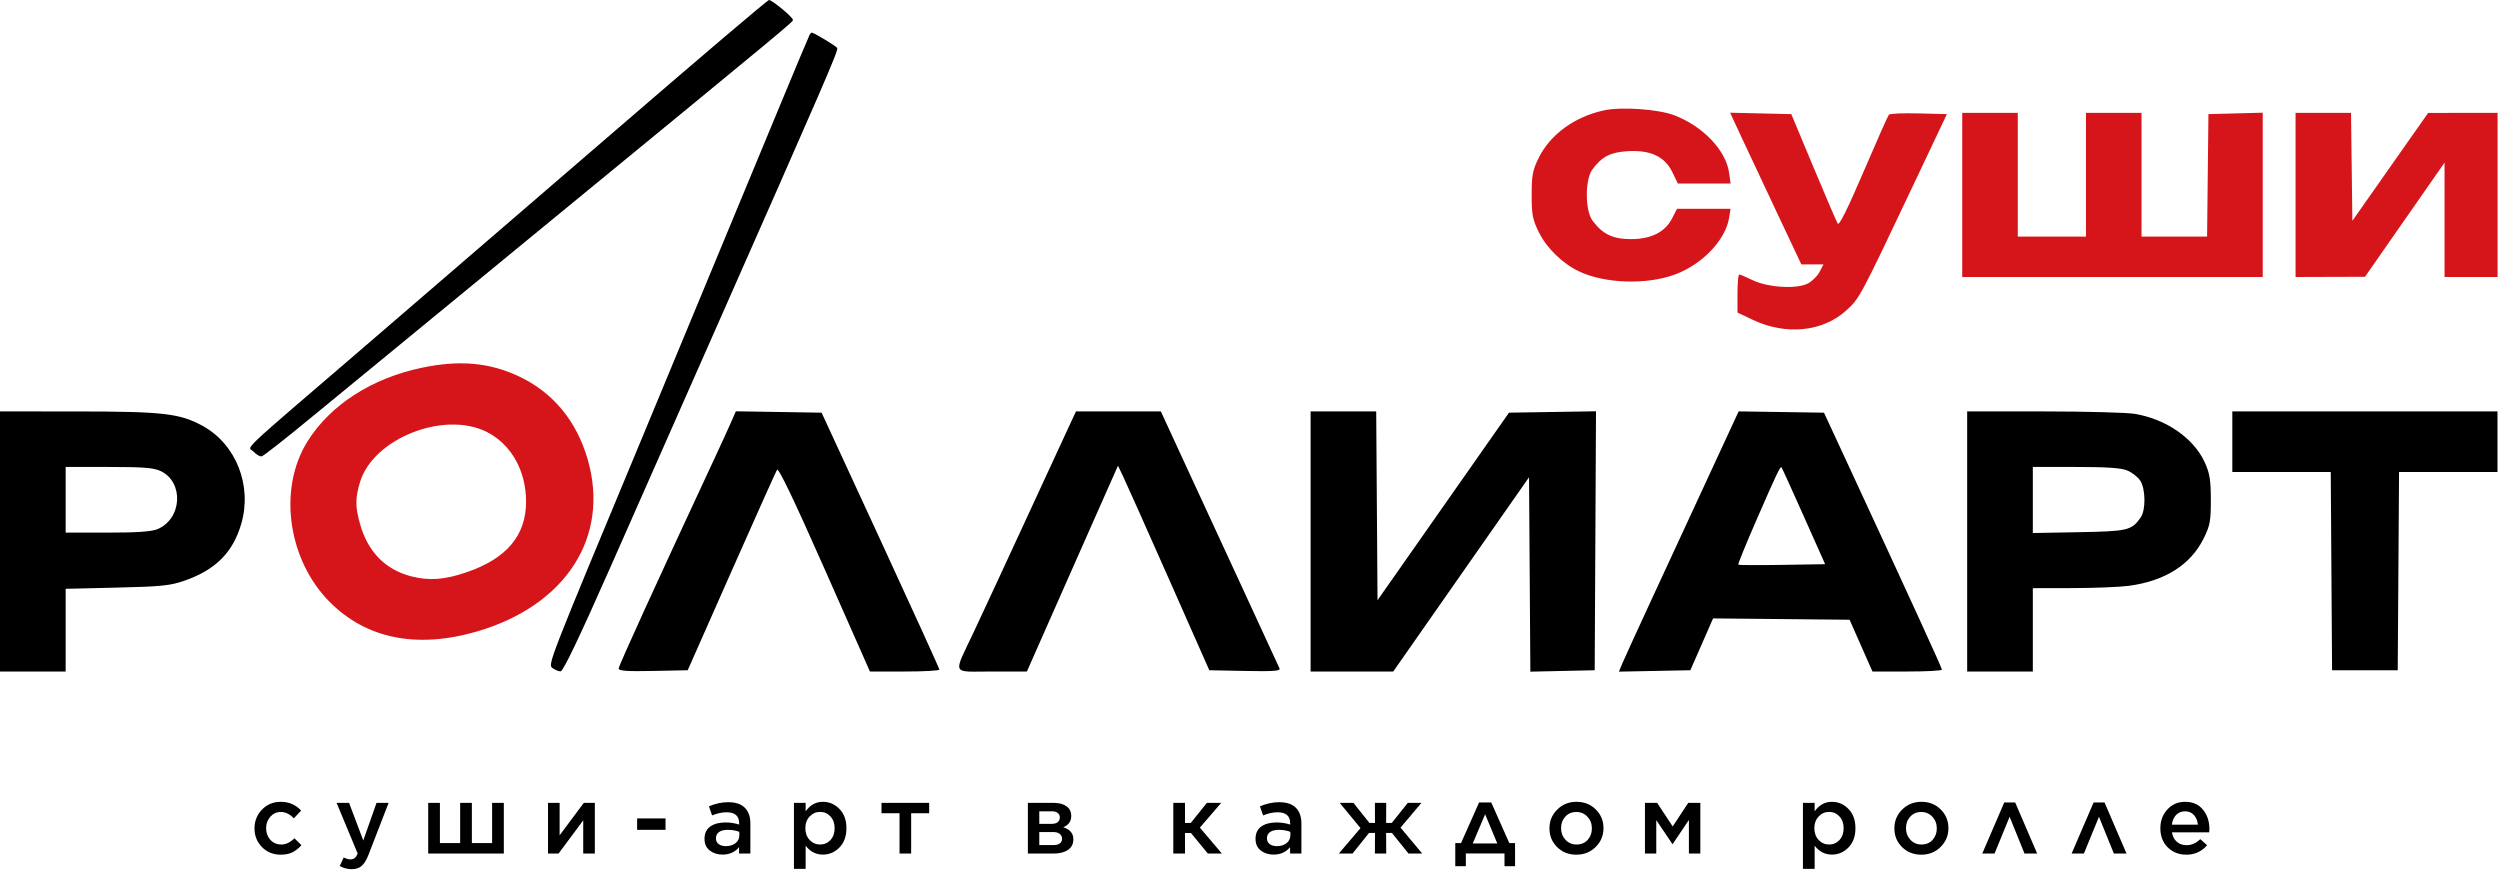 <?xml version="1.0" encoding="UTF-8"?> <svg xmlns="http://www.w3.org/2000/svg" width="990" height="345" viewBox="0 0 990 345" fill="none"><path fill-rule="evenodd" clip-rule="evenodd" d="M245.94 49.747C214.283 77.066 169.058 116.023 145.44 136.318C92.251 182.026 98.205 176.382 100.502 178.92C101.533 180.06 102.954 180.863 103.66 180.705C104.365 180.547 113.168 173.639 123.221 165.353C133.275 157.068 175.7 122.221 217.5 87.916C313.316 9.282 314 8.714 314 7.87C314 6.823 305.659 -0.087 304.5 0.001C303.95 0.042 277.598 22.428 245.94 49.747ZM320.662 13.668C320.411 14.08 315.168 26.568 309.011 41.418C280.396 110.433 258.451 163.333 254.459 172.918C217.175 262.448 216.909 263.129 218.742 264.52C219.709 265.254 221.175 265.855 222 265.856C223.015 265.857 229.386 252.532 241.707 224.638C251.721 201.967 269.659 161.368 281.57 134.418C327.434 30.644 332.094 19.88 331.546 18.993C331.052 18.193 322.27 12.918 321.433 12.918C321.26 12.918 320.913 13.256 320.662 13.668ZM0 214.418V265.918H13H26V249.544V233.17L46.25 232.694C63.777 232.282 67.363 231.92 72.917 230.001C85.315 225.718 92.23 218.815 95.545 207.411C99.957 192.233 93.45 175.835 80.139 168.59C71.172 163.71 64.576 162.954 30.75 162.935L0 162.918V214.418ZM289.534 167.145C288.505 169.495 285.566 175.918 283.003 181.418C259.993 230.786 245 263.642 245 264.701C245 265.684 248.122 265.911 258.667 265.696L272.334 265.418L289.589 226.418C299.08 204.968 307.23 186.8 307.701 186.045C308.286 185.108 314.266 197.577 326.526 225.295L344.494 265.918H358.247C365.811 265.918 371.998 265.581 371.996 265.168C371.994 264.755 361.499 241.693 348.673 213.918L325.354 163.418L308.38 163.145L291.405 162.873L289.534 167.145ZM422.944 169.668C421.218 173.381 413.369 190.368 405.502 207.418C397.635 224.468 388.717 243.68 385.684 250.111C377.34 267.808 376.494 265.918 392.758 265.918H406.65L422.011 231.168C430.459 212.055 438.577 193.718 440.05 190.418L442.728 184.418L444.873 188.918C446.054 191.393 454.19 209.618 462.954 229.418L478.888 265.418L493.062 265.696C504.265 265.916 507.122 265.706 506.693 264.696C506.394 263.993 499.797 249.693 492.033 232.918C484.268 216.143 473.817 193.531 468.808 182.668L459.7 162.918H442.891H426.082L422.944 169.668ZM519 214.418V265.918H535.361H551.722L578.611 227.453L605.5 188.989L605.762 227.483L606.024 265.978L618.762 265.698L631.5 265.418L631.759 214.144L632.018 162.871L614.791 163.144L597.564 163.418L571.532 200.553L545.5 237.688L545.238 200.303L544.976 162.918H531.988H519V214.418ZM677.274 187.165C671.1 200.504 661.048 222.218 654.935 235.418C648.823 248.618 643.205 260.893 642.451 262.695L641.079 265.972L655.23 265.695L669.381 265.418L673.878 255.152L678.376 244.887L705.407 245.152L732.438 245.418L736.967 255.668L741.496 265.918H755.248C762.812 265.918 769 265.587 769 265.182C769 264.498 757.332 239.002 732.498 185.418L722.301 163.418L705.401 163.165L688.5 162.911L677.274 187.165ZM779 214.418V265.918H792H805V249.418V232.918L820.75 232.885C829.413 232.867 839.425 232.465 843 231.99C857.362 230.085 867.544 223.619 872.694 213.132C875.175 208.081 875.499 206.316 875.489 197.918C875.48 190.108 875.059 187.488 873.126 183.191C868.797 173.571 857.784 165.924 845.321 163.883C842.119 163.359 825.888 162.927 809.25 162.924L779 162.918V214.418ZM884 174.918V186.918H903.488H922.977L923.238 226.168L923.5 265.418H936.5H949.5L949.762 226.168L950.023 186.918H969.512H989V174.918V162.918H936.5H884V174.918ZM63.643 186.553C72.904 190.948 72.096 205.473 62.364 209.539C60.011 210.522 54.319 210.918 42.532 210.918H26V197.918V184.918H43.099C56.853 184.918 60.872 185.238 63.643 186.553ZM714.283 204.418L722.75 223.418L705.732 223.692C696.373 223.843 688.554 223.805 688.356 223.607C688.159 223.41 691.411 215.424 695.583 205.86C703.725 187.197 704.981 184.561 705.489 185.082C705.669 185.267 709.626 193.968 714.283 204.418ZM842.454 186.334C844.319 187.114 846.606 188.914 847.538 190.335C849.677 193.6 849.774 201.974 847.707 204.926C844.118 210.05 842.661 210.397 823.25 210.747L805 211.077V197.997V184.918H822.032C834.463 184.918 839.98 185.301 842.454 186.334Z" fill="black"></path><path fill-rule="evenodd" clip-rule="evenodd" d="M635.218 43.694C623.635 46.152 613.881 53.247 609.322 62.53C606.907 67.447 606.542 69.374 606.542 77.191C606.542 85.029 606.904 86.929 609.348 91.905C612.453 98.229 618.818 104.426 625.373 107.506C635.67 112.347 652.2 112.849 663.391 108.661C674.187 104.622 683.297 95.059 684.723 86.267L685.304 82.691H674.693H664.083L662.166 86.449C659.376 91.918 653.87 94.691 645.804 94.691C638.699 94.691 634.59 92.707 630.634 87.368C627.638 83.324 627.62 71.073 630.604 67.076C634.388 62.007 637.644 60.311 644.415 59.88C653.504 59.301 659.222 61.949 662.223 68.127L664.441 72.691H674.873H685.305L684.755 68.59C683.554 59.634 674.542 50.092 663.123 45.686C656.776 43.236 642.258 42.2 635.218 43.694ZM690.137 55.41C692.901 61.34 699.249 74.853 704.244 85.441L713.326 104.691H717.71H722.093L720.551 107.674C719.702 109.315 717.599 111.386 715.878 112.276C711.432 114.575 700.017 113.868 693.976 110.919C691.465 109.694 689.103 108.691 688.726 108.691C688.35 108.691 688.042 112.085 688.042 116.233V123.776L694.152 126.666C707.19 132.831 721.68 131.419 730.957 123.078C736.37 118.211 736.467 118.03 757.473 73.691L770.975 45.191L759.843 44.907C753.72 44.75 748.393 44.975 748.006 45.407C747.618 45.838 743.089 56.027 737.941 68.049C731.623 82.804 728.308 89.466 727.74 88.549C727.278 87.802 722.951 77.741 718.125 66.191L709.351 45.191L697.231 44.91L685.11 44.63L690.137 55.41ZM777.042 77.191V109.691H836.542H896.042V77.157V44.623L885.292 44.907L874.542 45.191L874.274 69.441L874.006 93.691H861.024H848.042V69.191V44.691H837.042H826.042V69.191V93.691H812.542H799.042V69.191V44.691H788.042H777.042V77.191ZM909.042 77.191V109.691L922.792 109.647L936.542 109.603L952.292 87.004L968.042 64.404V87.048V109.691H978.542H989.042V77.191V44.691L975.292 44.703L961.542 44.715L946.542 66.073L931.542 87.432L931.272 66.061L931.003 44.691H920.022H909.042V77.191ZM166.909 145.653C147.252 149.799 130.998 160.234 121.926 174.532C109.996 193.335 113.849 221.619 130.634 238.451C145.087 252.945 165.094 256.958 188.736 250.107C224.061 239.87 241.622 212.635 232.718 181.893C228.307 166.666 218.982 155.402 205.542 149.066C193.819 143.539 181.915 142.487 166.909 145.653ZM192.832 171.084C202.443 175.955 208.345 186.473 208.325 198.691C208.302 212.03 200.637 221.154 184.906 226.566C176.077 229.603 170.038 230.061 162.883 228.235C152.647 225.623 145.696 218.556 142.612 207.625C140.656 200.69 140.641 197.405 142.537 191.019C147.695 173.652 175.865 162.487 192.832 171.084Z" fill="#D6151B"></path><path d="M865.802 338.456C862.863 338.456 860.406 337.493 858.43 335.568C856.479 333.617 855.504 331.109 855.504 328.044V327.968C855.504 325.029 856.429 322.559 858.278 320.558C860.127 318.531 862.471 317.518 865.308 317.518C868.348 317.518 870.704 318.556 872.376 320.634C874.073 322.686 874.922 325.244 874.922 328.31C874.922 328.563 874.897 328.994 874.846 329.602H860.102C860.355 331.223 861.001 332.477 862.04 333.364C863.079 334.25 864.358 334.694 865.878 334.694C867.829 334.694 869.64 333.896 871.312 332.3L874.01 334.694C871.882 337.202 869.146 338.456 865.802 338.456ZM860.064 326.562H870.362C870.21 325.016 869.691 323.75 868.804 322.762C867.917 321.774 866.739 321.28 865.27 321.28C863.851 321.28 862.673 321.761 861.736 322.724C860.824 323.686 860.267 324.966 860.064 326.562Z" fill="black"></path><path d="M833.397 317.784L842.099 338H837.083L831.193 323.446L825.227 338H820.363L829.065 317.784H833.397Z" fill="black"></path><path d="M798.014 317.784L806.716 338H801.7L795.81 323.446L789.844 338H784.98L793.682 317.784H798.014Z" fill="black"></path><path d="M760.816 338.456C757.776 338.456 755.242 337.455 753.216 335.454C751.189 333.427 750.176 330.97 750.176 328.082V328.006C750.176 325.092 751.202 322.622 753.254 320.596C755.306 318.544 757.852 317.518 760.892 317.518C763.957 317.518 766.503 318.531 768.53 320.558C770.556 322.559 771.57 325.016 771.57 327.93V328.006C771.57 330.868 770.544 333.326 768.492 335.378C766.44 337.43 763.881 338.456 760.816 338.456ZM760.892 334.428C762.716 334.428 764.185 333.82 765.3 332.604C766.414 331.362 766.972 329.855 766.972 328.082V328.006C766.972 326.207 766.389 324.687 765.224 323.446C764.058 322.179 762.589 321.546 760.816 321.546C759.017 321.546 757.56 322.166 756.446 323.408C755.331 324.624 754.774 326.131 754.774 327.93V328.006C754.774 329.779 755.356 331.299 756.522 332.566C757.687 333.807 759.144 334.428 760.892 334.428Z" fill="black"></path><path d="M713.965 344.08V317.936H718.601V321.28C720.374 318.772 722.654 317.518 725.441 317.518C727.949 317.518 730.128 318.455 731.977 320.33C733.826 322.204 734.751 324.738 734.751 327.93V328.006C734.751 331.198 733.826 333.731 731.977 335.606C730.153 337.48 727.974 338.418 725.441 338.418C722.654 338.418 720.374 337.24 718.601 334.884V344.08H713.965ZM720.197 332.642C721.337 333.832 722.718 334.428 724.339 334.428C725.96 334.428 727.316 333.845 728.405 332.68C729.52 331.489 730.077 329.931 730.077 328.006V327.93C730.077 326.03 729.52 324.484 728.405 323.294C727.29 322.103 725.935 321.508 724.339 321.508C722.718 321.508 721.337 322.116 720.197 323.332C719.057 324.522 718.487 326.055 718.487 327.93V328.006C718.487 329.88 719.057 331.426 720.197 332.642Z" fill="black"></path><path d="M651.402 338V317.936H656.228L662.384 327.284L668.54 317.936H673.328V338H668.806V324.7L662.384 334.238H662.27L655.886 324.776V338H651.402Z" fill="black"></path><path d="M624.226 338.456C621.186 338.456 618.653 337.455 616.626 335.454C614.599 333.427 613.586 330.97 613.586 328.082V328.006C613.586 325.092 614.612 322.622 616.664 320.596C618.716 318.544 621.262 317.518 624.302 317.518C627.367 317.518 629.913 318.531 631.94 320.558C633.967 322.559 634.98 325.016 634.98 327.93V328.006C634.98 330.868 633.954 333.326 631.902 335.378C629.85 337.43 627.291 338.456 624.226 338.456ZM624.302 334.428C626.126 334.428 627.595 333.82 628.71 332.604C629.825 331.362 630.382 329.855 630.382 328.082V328.006C630.382 326.207 629.799 324.687 628.634 323.446C627.469 322.179 625.999 321.546 624.226 321.546C622.427 321.546 620.971 322.166 619.856 323.408C618.741 324.624 618.184 326.131 618.184 327.93V328.006C618.184 329.779 618.767 331.299 619.932 332.566C621.097 333.807 622.554 334.428 624.302 334.428Z" fill="black"></path><path d="M590.539 317.784L597.683 333.858H599.963V343.016H595.783V337.962H580.469V343.016H576.289V333.858H578.569L585.713 317.784H590.539ZM588.107 322.458L583.205 334.01H592.933L588.107 322.458Z" fill="black"></path><path d="M548.944 317.936L548.906 325.878H551.148L557.494 317.936H562.89L554.606 327.74L563.194 338H557.76L551.186 329.83H548.906L548.944 338H544.46L544.498 329.83H542.142L535.606 338H530.172L538.76 327.93L530.514 317.936H535.948L542.294 325.878H544.498L544.46 317.936H548.944Z" fill="black"></path><path d="M504.335 338.418C502.334 338.418 500.637 337.873 499.243 336.784C497.875 335.695 497.191 334.175 497.191 332.224V332.148C497.191 330.02 497.939 328.411 499.433 327.322C500.953 326.233 502.98 325.688 505.513 325.688C507.363 325.688 509.161 325.967 510.909 326.524V326.03C510.909 323.117 509.25 321.66 505.931 321.66C504.107 321.66 502.195 322.078 500.193 322.914L498.939 319.304C501.498 318.215 504.031 317.67 506.539 317.67C509.529 317.67 511.745 318.417 513.189 319.912C514.633 321.356 515.355 323.421 515.355 326.106V338H510.871V335.492C509.25 337.443 507.071 338.418 504.335 338.418ZM505.627 335.074C507.173 335.074 508.452 334.681 509.465 333.896C510.479 333.085 510.985 332.047 510.985 330.78V329.412C509.617 328.88 508.097 328.614 506.425 328.614C504.931 328.614 503.765 328.905 502.929 329.488C502.119 330.071 501.713 330.894 501.713 331.958V332.034C501.713 332.971 502.081 333.719 502.815 334.276C503.55 334.808 504.487 335.074 505.627 335.074Z" fill="black"></path><path d="M469.261 317.936V325.878H471.541L477.925 317.936H483.587L475.151 327.74L483.853 338H478.305L471.617 329.868H469.261V338H464.625V317.936H469.261Z" fill="black"></path><path d="M407.035 338V317.936H417.257C419.41 317.936 421.108 318.392 422.349 319.304C423.59 320.19 424.211 321.457 424.211 323.104V323.142C424.211 325.244 423.16 326.726 421.057 327.588C423.717 328.424 425.047 330.02 425.047 332.376V332.414C425.047 334.212 424.338 335.593 422.919 336.556C421.526 337.518 419.651 338 417.295 338H407.035ZM411.557 326.258H416.345C417.46 326.258 418.296 326.03 418.853 325.574C419.41 325.118 419.689 324.497 419.689 323.712V323.674C419.689 322.964 419.41 322.382 418.853 321.926C418.296 321.47 417.498 321.254 416.459 321.28H411.557V326.258ZM411.557 329.488V334.656H417.029C419.385 334.656 420.563 333.807 420.563 332.11V332.072C420.563 331.261 420.234 330.628 419.575 330.172C418.942 329.69 418.03 329.462 416.839 329.488H411.557Z" fill="black"></path><path d="M356.218 338V322.04H349.074V317.936H367.96V322.04H360.816V338H356.218Z" fill="black"></path><path d="M314.398 344.08V317.936H319.034V321.28C320.808 318.772 323.088 317.518 325.874 317.518C328.382 317.518 330.561 318.455 332.41 320.33C334.26 322.204 335.184 324.738 335.184 327.93V328.006C335.184 331.198 334.26 333.731 332.41 335.606C330.586 337.48 328.408 338.418 325.874 338.418C323.088 338.418 320.808 337.24 319.034 334.884V344.08H314.398ZM320.63 332.642C321.77 333.832 323.151 334.428 324.772 334.428C326.394 334.428 327.749 333.845 328.838 332.68C329.953 331.489 330.51 329.931 330.51 328.006V327.93C330.51 326.03 329.953 324.484 328.838 323.294C327.724 322.103 326.368 321.508 324.772 321.508C323.151 321.508 321.77 322.116 320.63 323.332C319.49 324.522 318.92 326.055 318.92 327.93V328.006C318.92 329.88 319.49 331.426 320.63 332.642Z" fill="black"></path><path d="M286.132 338.418C284.131 338.418 282.434 337.873 281.04 336.784C279.672 335.695 278.988 334.175 278.988 332.224V332.148C278.988 330.02 279.736 328.411 281.23 327.322C282.75 326.233 284.777 325.688 287.31 325.688C289.16 325.688 290.958 325.967 292.706 326.524V326.03C292.706 323.117 291.047 321.66 287.728 321.66C285.904 321.66 283.992 322.078 281.99 322.914L280.736 319.304C283.295 318.215 285.828 317.67 288.336 317.67C291.326 317.67 293.542 318.417 294.986 319.912C296.43 321.356 297.152 323.421 297.152 326.106V338H292.668V335.492C291.047 337.443 288.868 338.418 286.132 338.418ZM287.424 335.074C288.97 335.074 290.249 334.681 291.262 333.896C292.276 333.085 292.782 332.047 292.782 330.78V329.412C291.414 328.88 289.894 328.614 288.222 328.614C286.728 328.614 285.562 328.905 284.726 329.488C283.916 330.071 283.51 330.894 283.51 331.958V332.034C283.51 332.971 283.878 333.719 284.612 334.276C285.347 334.808 286.284 335.074 287.424 335.074Z" fill="black"></path><path d="M252.301 328.614V324.092H263.549V328.614H252.301Z" fill="black"></path><path d="M217.012 338V317.936H221.61V330.78L231.186 317.936H235.556V338H230.958V324.852L221.192 338H217.012Z" fill="black"></path><path d="M169.57 338V317.936H174.206V333.858H182.224V317.936H186.86V333.858H194.878V317.936H199.514V338H169.57Z" fill="black"></path><path d="M143.857 332.832L149.101 317.936H153.889L145.909 338.532C145.098 340.609 144.199 342.066 143.211 342.902C142.223 343.763 140.918 344.194 139.297 344.194C137.6 344.194 136.016 343.776 134.547 342.94L136.105 339.558C137.068 340.064 137.967 340.318 138.803 340.318C139.487 340.318 140.032 340.14 140.437 339.786C140.868 339.456 141.273 338.874 141.653 338.038L133.293 317.936H138.233L143.857 332.832Z" fill="black"></path><path d="M111.159 338.456C108.195 338.456 105.725 337.455 103.749 335.454C101.773 333.427 100.785 330.97 100.785 328.082V328.006C100.785 325.118 101.773 322.648 103.749 320.596C105.75 318.544 108.246 317.518 111.235 317.518C114.402 317.518 117.074 318.67 119.253 320.976L116.365 324.054C114.769 322.382 113.046 321.546 111.197 321.546C109.55 321.546 108.17 322.166 107.055 323.408C105.94 324.649 105.383 326.156 105.383 327.93V328.006C105.383 329.804 105.94 331.324 107.055 332.566C108.195 333.807 109.639 334.428 111.387 334.428C113.211 334.428 114.946 333.604 116.593 331.958L119.367 334.694C118.278 335.91 117.1 336.847 115.833 337.506C114.566 338.139 113.008 338.456 111.159 338.456Z" fill="black"></path></svg> 